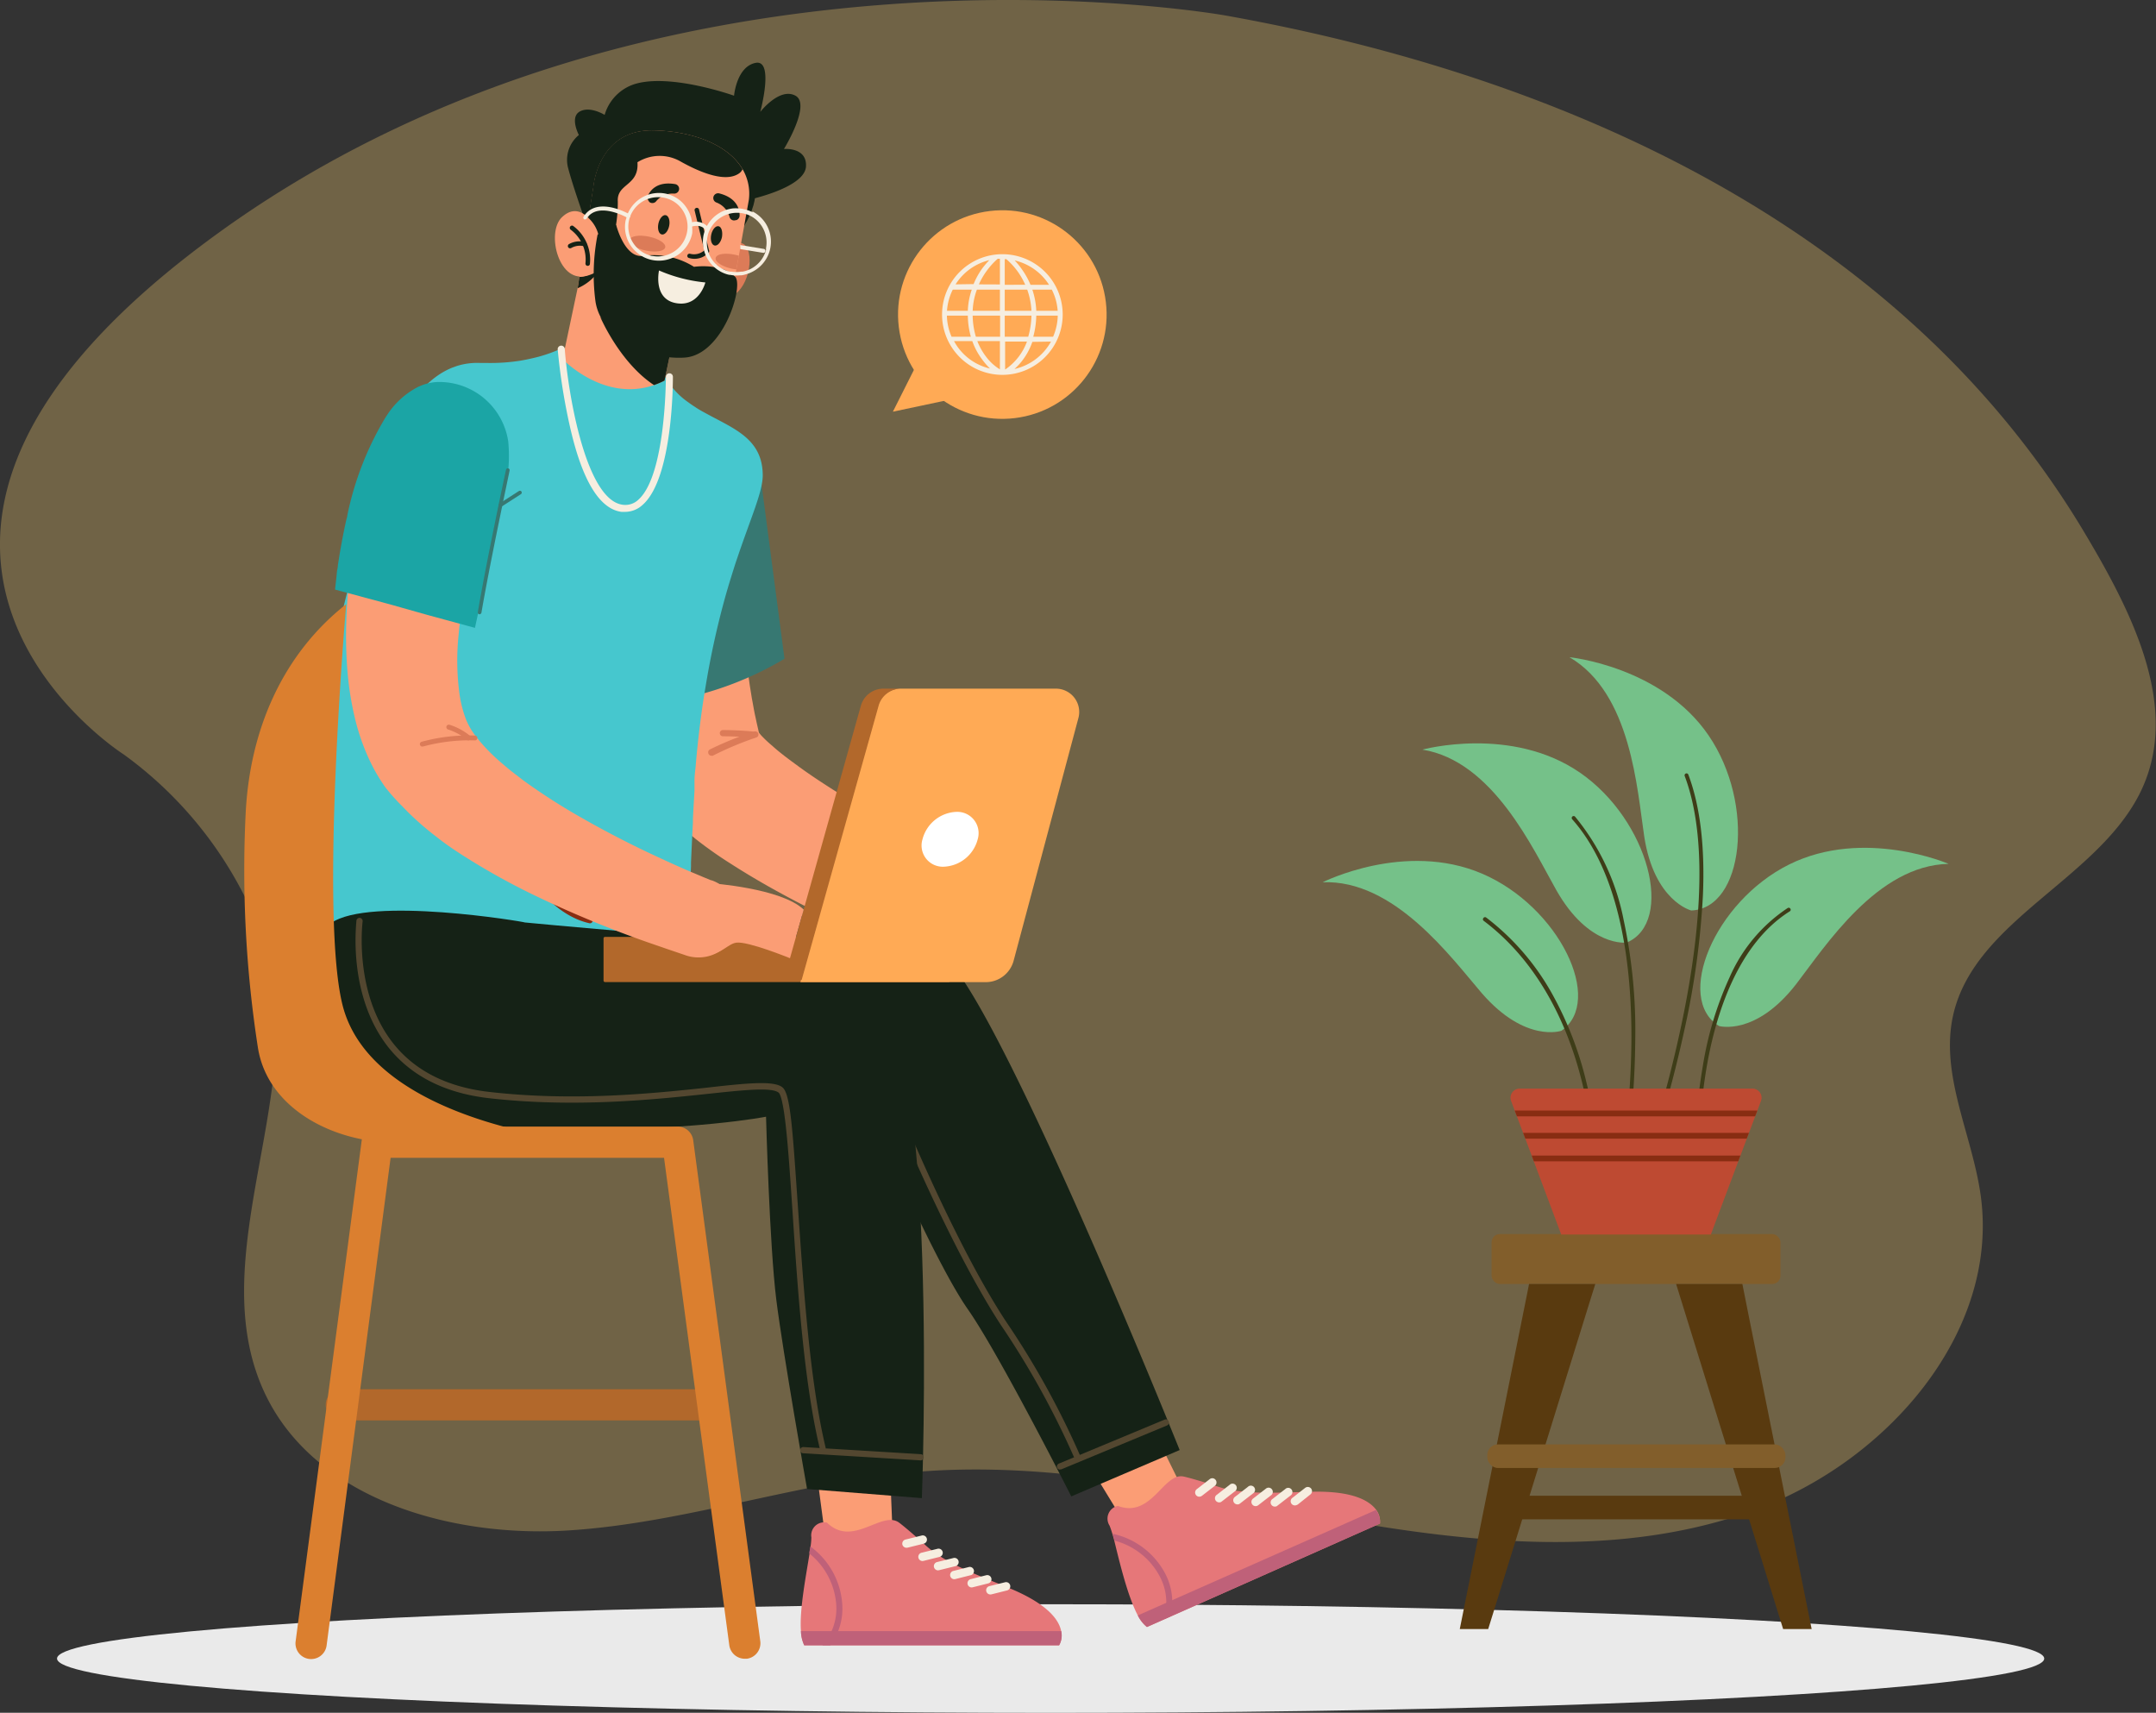 <svg xmlns="http://www.w3.org/2000/svg" viewBox="0 0 235.91 187.38"><rect x="0" y="0" width="235.91" height="187.38" fill="#333333" stroke="none"/><defs><style>.cls-1{isolation:isolate;}.cls-2{opacity:0.3;}.cls-3{fill:#ffd371;}.cls-4{mix-blend-mode:multiply;}.cls-5{fill:#eaeaea;}.cls-6{fill:#fb9d75;}.cls-7{fill:#377872;}.cls-8{fill:#dc7b58;}.cls-9{fill:#e67779;}.cls-10{fill:#bf6179;}.cls-11{fill:#f6eee0;}.cls-12{fill:#152216;}.cls-13{fill:#534730;}.cls-14{fill:#46c7ce;}.cls-15{fill:#882d12;}.cls-16{fill:#b2682b;}.cls-17{fill:#fa5;}.cls-18{fill:#fff;}.cls-19{fill:#1ba5a5;}.cls-20{fill:#db7f2f;}.cls-21{fill:#75c189;}.cls-22{fill:#3e3d18;}.cls-23{fill:#593a0f;}.cls-24{fill:#825e2b;}.cls-25{fill:#be4a32;}</style></defs><g class="cls-1"><g id="Layer_2" data-name="Layer 2"><g id="Option_1" data-name="Option 1"><g class="cls-2"><path class="cls-3" d="M21.7,27.11c-43.5,33-8.16,55.43-8.16,55.43A43.21,43.21,0,0,1,28.63,102.3c6,16-7,35,.46,50.36,5.5,11.31,20.13,15.57,33,14.78s25.31-5.34,38.19-6.41c15.43-1.29,30.71,2.45,45.9,5.16s31.3,4.31,45.83-1,26.74-19.44,24.73-34.32c-.91-6.72-4.54-13.3-3-19.92,2.4-10.23,15.49-14.63,20.32-24,4.72-9.19-.65-19.74-5.91-28.57C206.8,22.52,166.84,7.54,134.12,1.7,134.12,1.7,70.36-9.82,21.7,27.11Z"/></g><g class="cls-4"><ellipse class="cls-5" cx="114.96" cy="181.45" rx="108.72" ry="5.94"/></g><path class="cls-6" d="M68.26,49.13l-.09.41-.06.32-.12.62c-.07.41-.13.8-.19,1.19-.12.79-.21,1.56-.3,2.33-.16,1.54-.28,3.07-.36,4.6s-.09,3-.07,4.58.08,3,.19,4.56.26,3,.45,4.56c.11.75.2,1.51.33,2.26.06.38.12.76.19,1.13l.2,1.13c.07.38.15.75.23,1.13s.15.75.24,1.12c.18.75.34,1.49.54,2.23.1.37.19.75.29,1.12l.31,1.1.08.28,0,.14.08.28c.08.26.17.49.25.73s.18.43.28.63.18.38.28.56l.14.26.15.24.14.24.14.22.29.41A14,14,0,0,0,73,88.88c.36.41.71.77,1.06,1.1.69.67,1.37,1.23,2,1.76A45.32,45.32,0,0,0,80,94.52c2.59,1.66,5.15,3.09,7.74,4.43s5.18,2.58,7.79,3.76c1.31.59,2.62,1.17,3.94,1.73l2,.84,1,.4,1,.41L108,95.89l-.88-.45-.9-.47L104.45,94c-1.2-.63-2.4-1.28-3.59-1.93-2.38-1.31-4.74-2.64-7-4-1.14-.69-2.27-1.39-3.37-2.1s-2.17-1.43-3.18-2.17-2-1.47-2.8-2.2a13.67,13.67,0,0,1-1.08-1,3.68,3.68,0,0,1-.55-.7v0h0v0l0,0,0,.09.07.15c0,.07,0,.14.08.23l0,.07s0,0,0,0v0l0-.11,0-.23-.21-.92c-.07-.31-.13-.62-.2-.92-.13-.62-.23-1.24-.35-1.86l-.15-.93c-.05-.31-.1-.62-.14-.93-.18-1.25-.32-2.51-.44-3.76s-.18-2.53-.23-3.79,0-2.53,0-3.8.07-2.53.15-3.78.2-2.51.35-3.74c.08-.62.16-1.23.26-1.82,0-.3.09-.59.14-.88l.07-.41.06-.29Z"/><path class="cls-7" d="M83.28,52.61l2.56,19.46A36.35,36.35,0,0,1,75,76.36Z"/><path class="cls-8" d="M77.83,82.68a.32.32,0,0,0,.16,0,35.54,35.54,0,0,1,4.77-2,.33.33,0,0,0,.21-.43.34.34,0,0,0-.43-.22A35.9,35.9,0,0,0,77.66,82a.35.35,0,0,0-.13.47A.34.34,0,0,0,77.83,82.68Z"/><path class="cls-8" d="M82.46,80.72a.34.34,0,0,0,0-.68c-1.42-.16-3.28-.17-3.36-.17h0a.34.34,0,0,0,0,.68s1.9,0,3.28.17Z"/><polygon class="cls-6" points="119.37 160.6 122.9 166.38 129.65 163.4 126.58 157.19 119.37 160.6"/><path class="cls-9" d="M151,166.68,125.5,178a3.74,3.74,0,0,1-1-1.27c-1.11-2.08-2-5.83-2.57-8.15q-.1-.41-.21-.75a9.64,9.64,0,0,0-.31-.92,1.42,1.42,0,0,1,.91-2.16c3.7,1.39,5-3.7,7.2-3.21,0,0,1,.2,3.8,1.12s6.81.61,10.28.54c4.48-.1,6.26,1,7,2A2.17,2.17,0,0,1,151,166.68Z"/><path class="cls-10" d="M151,166.68,125.5,178a3.74,3.74,0,0,1-1-1.27l26.05-11.53A2.17,2.17,0,0,1,151,166.68Z"/><path class="cls-10" d="M128.1,176.82l-.76.33a6.1,6.1,0,0,0-.44-4.69,7.85,7.85,0,0,0-4.94-3.91q-.1-.41-.21-.75a8.53,8.53,0,0,1,5.75,4.36A6.79,6.79,0,0,1,128.1,176.82Z"/><path class="cls-11" d="M133.59,164.33a.47.47,0,0,1-.55-.14.45.45,0,0,1,.08-.64l1.42-1.1a.46.46,0,1,1,.56.72l-1.42,1.1Z"/><path class="cls-11" d="M131.42,163.7a.45.45,0,0,1-.55-.13.46.46,0,0,1,.08-.65l1.42-1.1a.45.45,0,0,1,.64.08.46.46,0,0,1-.08.65l-1.42,1.1Z"/><path class="cls-11" d="M135.59,164.55a.47.47,0,0,1-.55-.14.45.45,0,0,1,.08-.64l1.42-1.1a.46.46,0,1,1,.56.72l-1.42,1.1Z"/><path class="cls-11" d="M137.57,164.74a.46.46,0,0,1-.54-.14.46.46,0,0,1,.08-.65l1.42-1.1a.46.46,0,0,1,.56.73l-1.42,1.1Z"/><path class="cls-11" d="M139.68,164.79a.47.47,0,0,1-.55-.14.45.45,0,0,1,.08-.64l1.42-1.1a.46.46,0,1,1,.56.72l-1.42,1.1A.24.24,0,0,1,139.68,164.79Z"/><path class="cls-11" d="M141.87,164.66a.47.47,0,0,1-.55-.14.46.46,0,0,1,.08-.64l1.42-1.11a.47.47,0,0,1,.65.09.46.46,0,0,1-.09.64L142,164.6Z"/><path class="cls-12" d="M103.53,104.83c-2.36-2.33-21-7.53-33.43-4.07a16.06,16.06,0,0,0,1.22,16.06C87.61,119.49,96.7,125,96.7,125s5.78,13.35,9.21,18.25,11.31,20.46,11.31,20.46l11.86-5.07S110,111.17,103.53,104.83Z"/><path class="cls-13" d="M116,160.75a.28.28,0,0,0,.13,0l11.61-4.82a.35.35,0,0,0-.26-.64l-11.61,4.83a.34.34,0,0,0,.13.66Z"/><path class="cls-13" d="M117.9,159.77l.13,0a.35.35,0,0,0,.19-.45,90.76,90.76,0,0,0-8.12-14.71c-5.63-8.54-11.51-23-11.57-23.12a.34.34,0,1,0-.63.25c.06.15,6,14.64,11.63,23.24a91.59,91.59,0,0,1,8.06,14.6A.34.34,0,0,0,117.9,159.77Z"/><polygon class="cls-6" points="89.43 161.62 90.32 168.34 97.69 168.34 97.41 161.42 89.43 161.62"/><path class="cls-9" d="M115.89,180H88a3.89,3.89,0,0,1-.36-1.55c-.18-2.35.57-6.12.94-8.49,0-.28.09-.54.11-.77a6.93,6.93,0,0,0,.09-1,1.42,1.42,0,0,1,1.71-1.61c2.82,2.77,6-1.38,7.89,0,0,0,.8.58,3,2.57s6,3.31,9.19,4.65c4.13,1.73,5.31,3.45,5.54,4.64A2.17,2.17,0,0,1,115.89,180Z"/><path class="cls-10" d="M115.89,180H88a3.89,3.89,0,0,1-.36-1.55h28.48A2.17,2.17,0,0,1,115.89,180Z"/><path class="cls-10" d="M90.85,180H90a6.09,6.09,0,0,0,1.5-4.46,7.87,7.87,0,0,0-2.94-5.58c0-.28.09-.54.11-.77a8.52,8.52,0,0,1,3.49,6.32A6.74,6.74,0,0,1,90.85,180Z"/><path class="cls-11" d="M100.92,170.78a.46.46,0,0,1-.11-.9l1.74-.43a.46.46,0,1,1,.22.89l-1.74.43Z"/><path class="cls-11" d="M99.19,169.33a.47.47,0,0,1-.45-.34.46.46,0,0,1,.34-.56l1.74-.43a.46.46,0,1,1,.22.89l-1.74.43Z"/><path class="cls-11" d="M102.66,171.8a.46.46,0,0,1-.11-.91l1.74-.43a.46.46,0,1,1,.22.89l-1.74.43Z"/><path class="cls-11" d="M104.4,172.77a.46.46,0,0,1-.11-.9l1.75-.44a.46.46,0,0,1,.22.89l-1.75.44Z"/><path class="cls-11" d="M106.3,173.67a.46.46,0,0,1-.11-.9l1.74-.44a.46.46,0,0,1,.23.89l-1.75.44Z"/><path class="cls-11" d="M108.36,174.44a.46.46,0,0,1-.44-.35.46.46,0,0,1,.33-.56l1.74-.43a.46.46,0,0,1,.23.89l-1.75.44Z"/><path class="cls-14" d="M33.56,106.05c0,.11,0,.22,0,.32l.16.13a38.94,38.94,0,0,0,14.54,6.78l.54.13c.89.21,1.78.38,2.67.53,1.2.2,2.4.36,3.59.46s2.11.15,3.14.17a38.77,38.77,0,0,0,12.28-1.64l.4-.14a22.49,22.49,0,0,0,2.69-1.07,2.64,2.64,0,0,0,.38-.18c.53-.25,1-.53,1.5-.81-.07-1.72-.09-3.78-.08-6,0-.19,0-.37,0-.55,0-3.06.12-6.37.24-9.39,0-.14,0-.28,0-.42.07-1.58.14-3.08.21-4.41,0-.15,0-.29,0-.43.06-1.12.12-2.13.17-3,0-.21,0-.42,0-.63l0-.48h0c0-.58.09-1.15.14-1.71.07-.89.16-1.76.25-2.6s.22-1.9.34-2.8.27-1.91.42-2.81.32-1.9.49-2.79c.6-3.14,1.27-5.83,1.94-8.15.05-.16.1-.32.14-.48.28-.92.55-1.78.81-2.59l.18-.52c1.5-4.45,2.74-7.13,2.76-8.94,0-3.74-2.7-4.94-5.55-6.45l-.41-.22c-.48-.26-1-.53-1.43-.83-.19-.12-.39-.25-.58-.39l-.39-.28a8.42,8.42,0,0,1-2.76-3.52l-10.8-2.27a15.81,15.81,0,0,1-2.77,1l-.5.12-.64.14-.42.08-.34.06a21.3,21.3,0,0,1-3.58.24l-.41,0h-.3a7.38,7.38,0,0,0-2.62.34h0l-.47.17c-3.51,1.41-6.27,5.6-8.06,12-.49,1.79-1,3.53-1.46,5.24l-.15.55c-.1.38-.21.75-.31,1.12h0c0,.14-.07.27-.11.4-.37,1.33-.72,2.63-1.07,3.92h0c0,.14-.07.27-.1.41h0a2.25,2.25,0,0,0-.05.22l-.2.75A124.53,124.53,0,0,0,35.3,78.44c-.14.93-.25,1.87-.36,2.81,0,.22,0,.48-.08.76,0,0,0,.1,0,.16s0,.19,0,.3a.77.77,0,0,0,0,.15c-.17,1.69-.4,4-.61,6.64,0,.13,0,.27,0,.41C33.65,95.71,33.2,102.89,33.56,106.05Z"/><path class="cls-15" d="M64.47,101h0c-6.31-1.43-9.7-11-9.85-11.37a.31.31,0,0,1,.19-.39.32.32,0,0,1,.4.19c0,.09,3.42,9.61,9.4,11a.31.31,0,0,1,.23.37A.3.3,0,0,1,64.47,101Z"/><path class="cls-15" d="M69.69,109.72a4.53,4.53,0,0,0-3.82-1,6.31,6.31,0,0,0-4,1.92c-1.18,1.08-1.9,1.74-5.36-.53-3.74-2.44-6.8-2.15-8.07-.85-.95,1-1,2.45-.14,4l.54.13c-.93-1.54-1-3-.1-3.87a4.11,4.11,0,0,1,3.84-.72,10.92,10.92,0,0,1,3.7,1.63c3.56,2.32,4.51,1.73,5.87.48a5.83,5.83,0,0,1,3.77-1.81,4.16,4.16,0,0,1,3.49.89,4.32,4.32,0,0,1,1.11,2.92l.4-.14A4.56,4.56,0,0,0,69.69,109.72Z"/><path class="cls-15" d="M74,111.5a3.64,3.64,0,0,1-1-3,6.82,6.82,0,0,1,2.44-3.77c0-.19,0-.37,0-.55a7.51,7.51,0,0,0-2.86,4.27,4,4,0,0,0,1,3.25c.13-.06.26-.11.38-.18Z"/><path class="cls-12" d="M81.93,21.85s6.12-1.29,6.26-3.63c.13-2.15-2.41-1.92-2.41-1.92s3-4.88,1.26-5.83-3.85,1.77-3.85,1.77,1.56-5.78-.52-5.36-2.35,3.59-2.35,3.59S73.4,8,69.47,9.19a5,5,0,0,0-3.31,3.38s-1.59-1-2.72-.37-.1,2.57-.1,2.57a3.52,3.52,0,0,0-1.21,3.48c.54,2.13,2.06,6.35,2.06,6.35Z"/><path class="cls-6" d="M73.3,38.83l-.59,2.81a8.62,8.62,0,0,1-1.15.49c-5.5,1.9-10-2.84-10-2.84l2.06-9.74,8.52,8.17Z"/><path class="cls-12" d="M73.3,38.83l-.59,2.81a8.62,8.62,0,0,1-1.15.49c-3.81-2.52-5.91-7.52-5.91-7.52l6.49,3.11Z"/><path class="cls-12" d="M78.71,16.07s6.66,2.07,2.71,8.66C81.42,24.73,78.16,17.89,78.71,16.07Z"/><path class="cls-8" d="M79.44,27.11s2-1.55,2.49.53-1,5.75-3.29,4.61Z"/><path class="cls-6" d="M79.74,34.09s-1.21,5.81-7.25,4.52-9.11-6.86-9.28-7.12h0l.19-1.23,1-6.41.54-3.43s.51-6.26,6.55-6.15c4.4.08,8.23,1.62,9.77,4.25a5.29,5.29,0,0,1,.68,3.34L80.84,28l-.27,1.5Z"/><path class="cls-12" d="M67.42,24.6s.89,3.57,2.85,3.4a8.44,8.44,0,0,1,5.67,1.19s3-.45,4.49,1.07c1,1-1.31,8.59-5.52,8.86s-9.27-2.25-9.77-6.27a22.46,22.46,0,0,1,.25-7.19Z"/><path class="cls-11" d="M77.18,30.9a16.71,16.71,0,0,1-5.07-1.31s-.74,3.33,2.13,3.61C76.55,33.43,77.18,30.9,77.18,30.9Z"/><path class="cls-8" d="M72.79,27.06c-.09.42-1,.58-2.1.36s-1.88-.76-1.79-1.18,1-.58,2.11-.35S72.88,26.64,72.79,27.06Z"/><path class="cls-8" d="M80.57,29.48l-.48-.08c-1.07-.23-1.87-.75-1.78-1.18s1-.58,2.11-.35a3.25,3.25,0,0,1,.42.11Z"/><path class="cls-12" d="M73.22,24.72c-.12.58-.48,1-.81.93s-.49-.6-.37-1.18.49-1,.81-.93S73.34,24.14,73.22,24.72Z"/><path class="cls-12" d="M79,25.93c-.12.58-.48,1-.81.93s-.49-.6-.37-1.18.49-1,.81-.93S79.09,25.35,79,25.93Z"/><path class="cls-12" d="M75.4,28.23a.24.24,0,0,1-.19-.29.24.24,0,0,1,.29-.18,1.7,1.7,0,0,0,1.57-.37C76.53,25.22,76,23,76,23a.25.25,0,0,1,.48-.11s.55,2.28,1.1,4.49a.26.26,0,0,1,0,.21A2.1,2.1,0,0,1,75.4,28.23Z"/><path class="cls-12" d="M70.87,21.44c.27-.59,1-1.63,3-1.3a.53.53,0,0,1,.44.48h0a.53.53,0,0,1-.54.56,2.33,2.33,0,0,0-2,.87.53.53,0,0,1-.77,0L71,22A.54.54,0,0,1,70.87,21.44Z"/><path class="cls-12" d="M80.93,23.56c0-.64-.27-1.9-2.22-2.4a.53.53,0,0,0-.6.26h0a.52.52,0,0,0,.27.73,2.35,2.35,0,0,1,1.45,1.59.51.51,0,0,0,.68.34l.07,0A.54.54,0,0,0,80.93,23.56Z"/><path class="cls-12" d="M65.6,29.53a5.4,5.4,0,0,1-2.39,2h0l.19-1.23A4.22,4.22,0,0,0,65.6,29.53Z"/><path class="cls-6" d="M65.39,25.27s-1.67-3.61-3.89-1.52c-1.83,1.73-.28,7.56,2.87,6.34Z"/><path class="cls-12" d="M64.25,29.08a.25.25,0,0,1-.19-.26,4.07,4.07,0,0,0-1.64-3.71.25.25,0,0,1,.27-.41,4.57,4.57,0,0,1,1.86,4.16.23.23,0,0,1-.27.22Z"/><path class="cls-12" d="M62.33,27.16a.24.24,0,0,1-.17-.13.25.25,0,0,1,.11-.33,2.37,2.37,0,0,1,1.79-.21.24.24,0,0,1,.11.32.25.25,0,0,1-.33.11,1.94,1.94,0,0,0-1.35.22A.3.3,0,0,1,62.33,27.16Z"/><path class="cls-12" d="M81.25,18.51a1.07,1.07,0,0,1-.38.46c-1.43,1-4.11,0-6.52-1.37a4.6,4.6,0,0,0-4.6.15c.19,2.61-2.27,2.3-2.15,4.28A15.4,15.4,0,0,1,67,26.42l-1.47-.51a3.71,3.71,0,0,0-1.15-2.07l.54-3.43s.51-6.26,6.55-6.15C75.89,14.34,79.71,15.88,81.25,18.51Z"/><path class="cls-11" d="M81,26.81l2.57.42a.21.21,0,0,1,.18.25.22.22,0,0,1-.25.18L81,27.25C81,27.1,81,27,81,26.81Z"/><path class="cls-11" d="M75.73,24.78a3.4,3.4,0,0,0,0-.45,3.84,3.84,0,0,0-1-2.1,3.64,3.64,0,0,0-1.91-1.05h0a3.71,3.71,0,0,0-4.1,2.12,2.9,2.9,0,0,0-.16.41c0,.13-.07.26-.1.39a3.66,3.66,0,0,0,1.1,3.41,3.62,3.62,0,0,0,1.82.94,3.72,3.72,0,0,0,4.36-2.91h0A3.78,3.78,0,0,0,75.73,24.78ZM71.39,28h-.06a3.29,3.29,0,0,1-2.52-3.83,3.79,3.79,0,0,1,.14-.48,0,0,0,0,0,0,0,3.25,3.25,0,0,1,2.84-2.11,3,3,0,0,1,.85.05,3.15,3.15,0,0,1,1.6.82A3.26,3.26,0,0,1,71.39,28Z"/><path class="cls-11" d="M82.31,23.21c-.1-.06-.21-.1-.31-.15l-.39-.13-.28-.06a3.09,3.09,0,0,0-.52-.07,4.24,4.24,0,0,0-.62,0,3.8,3.8,0,0,0-1.57.56,3.71,3.71,0,0,0-1.25,1.33,3.42,3.42,0,0,0-.21.43,0,0,0,0,1,0,0,5.43,5.43,0,0,0-.18.61,3.73,3.73,0,0,0,1.4,3.68,3.63,3.63,0,0,0,1.21.61l.21.05.1,0a3.52,3.52,0,0,0,1.07.05h.16a2.42,2.42,0,0,0,.45-.1,3.61,3.61,0,0,0,.79-.31,3.7,3.7,0,0,0,0-6.56Zm1.51,3.93c0,.07,0,.14,0,.21l-.09.28a3.27,3.27,0,0,1-1.33,1.64,2.81,2.81,0,0,1-.7.33,2.49,2.49,0,0,1-.47.12l-.14,0a3.15,3.15,0,0,1-1.06,0l-.1,0h-.06A3.4,3.4,0,0,1,78.44,29c0-.05-.11-.1-.16-.16a3.24,3.24,0,0,1-.87-2.92,2.72,2.72,0,0,1,.22-.7,3.31,3.31,0,0,1,3-1.94h.23l.43.06.3.07a3.12,3.12,0,0,1,.39.15,2.1,2.1,0,0,1,.3.15A3.28,3.28,0,0,1,83.82,27.14Z"/><path class="cls-11" d="M64,24l-.07,0a.22.22,0,0,1-.07-.3c1.45-2.32,5-.28,5-.26a.21.21,0,0,1,.08.3.23.23,0,0,1-.3.08s-3.23-1.85-4.46.11A.21.21,0,0,1,64,24Z"/><path class="cls-11" d="M77.33,25.27a.18.18,0,0,1-.14-.1c-.48-.72-1.49-.38-1.5-.38a.22.22,0,0,1-.28-.14.23.23,0,0,1,.14-.28,1.76,1.76,0,0,1,2,.56.22.22,0,0,1-.06.31A.23.23,0,0,1,77.33,25.27Z"/><path class="cls-12" d="M36.22,101s-5.76,22.7,24.08,22.7c15.94,0,23.52-1.53,23.52-1.53s.38,14.07,1.12,20,3.37,20.73,3.37,20.73l12.56,1s2-51.52-5.69-56.27-18.76-4.89-37.75-6.71C57.43,100.85,40.38,98,36.22,101Z"/><path class="cls-13" d="M90,158.74h.08a.32.32,0,0,0,.25-.41c-1.73-7.24-2.42-17.63-3-26S86.52,119.8,85.66,119s-3.74-.53-8.37,0c-5.73.61-14.41,1.53-23.75.46-4.65-.53-8.21-2.35-10.59-5.41-4.26-5.48-3.28-13.17-3.27-13.25a.35.35,0,0,0-.29-.38.35.35,0,0,0-.39.29c0,.33-1,8.05,3.41,13.76,2.5,3.2,6.21,5.11,11.05,5.67,9.42,1.08,18.14.15,23.91-.46,4-.43,7.12-.76,7.84-.13.16.14.48.85.81,4,.25,2.31.45,5.35.69,8.87.55,8.37,1.24,18.79,3,26.09A.34.34,0,0,0,90,158.74Z"/><path class="cls-13" d="M100.73,159.77a.34.34,0,0,0,0-.68l-12.84-.78a.34.34,0,1,0,0,.68l12.84.78Z"/><rect class="cls-16" x="66.04" y="102.5" width="37.92" height="4.94" rx="0.15"/><path class="cls-17" d="M107.91,107.45a3.16,3.16,0,0,0,3-2.34l7.09-26.56a2.55,2.55,0,0,0-2.47-3.21h-17a2.56,2.56,0,0,0-2.46,1.86l-8.49,30.25Z"/><path class="cls-16" d="M96.14,77.2l-8.42,30H85.78l8.42-30a2.56,2.56,0,0,1,2.46-1.86H98.6A2.56,2.56,0,0,0,96.14,77.2Z"/><path class="cls-18" d="M100.94,91.82a2.32,2.32,0,0,0,2.32,3,4,4,0,0,0,3.72-3,2.33,2.33,0,0,0-2.33-3A4,4,0,0,0,100.94,91.82Z"/><path class="cls-6" d="M77.78,96.63s7.7.53,10.16,2.88l-1.5,5.32s-4.6-1.88-5.88-1.7-2,2.28-6.3,1Z"/><path class="cls-6" d="M77.74,96.28l-.87-.36-.9-.38q-.9-.37-1.8-.78c-1.2-.53-2.4-1.09-3.58-1.65-2.37-1.14-4.69-2.35-6.93-3.63a67.59,67.59,0,0,1-6.38-4.09l-1.44-1.11c-.46-.38-.91-.76-1.34-1.14a20,20,0,0,1-2.23-2.32,11.21,11.21,0,0,1-.77-1.09,7.59,7.59,0,0,1-.5-1,12.9,12.9,0,0,1-.7-2.65,27.29,27.29,0,0,1-.12-6.62,52.93,52.93,0,0,1,1.16-7.19c.28-1.2.59-2.41.93-3.6.17-.6.35-1.19.53-1.78.09-.29.19-.58.28-.86l.15-.42.07-.2,0-.09,0,0v0a6.8,6.8,0,1,0-12.26-5.87,6.09,6.09,0,0,0-.39,1l-.2.7-.06.19,0,.15-.08.29-.14.56c-.1.37-.19.74-.27,1.1-.17.73-.33,1.45-.48,2.17-.3,1.45-.56,2.9-.78,4.37a66.05,66.05,0,0,0-.77,9,46.77,46.77,0,0,0,.17,4.7,33.66,33.66,0,0,0,.8,4.91,23.63,23.63,0,0,0,1.84,5.08,18.86,18.86,0,0,0,1.52,2.51A22.12,22.12,0,0,0,44,88.19a30.86,30.86,0,0,0,3.68,3.3c1.24,1,2.5,1.81,3.77,2.6a75.77,75.77,0,0,0,7.68,4.17c2.58,1.23,5.18,2.34,7.8,3.37,1.31.51,2.63,1,4,1.48l2,.69,1,.34,1,.34a4.34,4.34,0,0,0,3-8.15Z"/><path class="cls-8" d="M46.25,81.66h.08A19.45,19.45,0,0,1,51.91,81a.27.27,0,1,0,0-.53,19.52,19.52,0,0,0-5.77.68.27.27,0,0,0,.08.53Z"/><path class="cls-8" d="M51.25,81a.26.26,0,0,0,.2-.1.27.27,0,0,0,0-.38,6.56,6.56,0,0,0-2.27-1.23.27.27,0,0,0-.33.18.28.28,0,0,0,.18.34,6.17,6.17,0,0,1,2.06,1.12A.31.31,0,0,0,51.25,81Z"/><path class="cls-19" d="M36.66,64.5,42.23,66l.41.11L46.5,67.2l.47.13,5,1.36.38-1.76.08-.42.9-4.13.09-.42,1.69-7.78a16.31,16.31,0,0,0,.5-5.89,7.63,7.63,0,0,0-7.16-6.49,5.4,5.4,0,0,0-2.21.32l-.42.17a8.88,8.88,0,0,0-3.48,3.14c-.08.11-.15.23-.22.34A34,34,0,0,0,38,56.4c0,.15-.07.29-.1.44-.4,1.78-.7,3.5-.93,5,0,.23-.07.46-.1.68C36.81,63.25,36.72,63.92,36.66,64.5Z"/><path class="cls-7" d="M52.28,67c.91-5.45,3.07-15.55,3.09-15.61a.2.2,0,0,1,.39.09c0,.06-2.16,10.13-3.08,15.55C52.62,67.26,52.28,67.27,52.28,67Z"/><path class="cls-7" d="M54.75,55.44a.2.2,0,0,0,.11,0L57,54.06a.21.21,0,0,0,.06-.28.21.21,0,0,0-.28-.06l-2.1,1.35a.2.2,0,0,0-.07.28A.21.21,0,0,0,54.75,55.44Z"/><path class="cls-11" d="M68.38,56a2.83,2.83,0,0,0,1.94-.77c3.33-2.93,3.31-13.56,3.31-14a.38.38,0,0,0-.39-.39h0a.39.39,0,0,0-.38.39c0,.11,0,10.74-3,13.43a2.07,2.07,0,0,1-1.73.56c-4.09-.54-6-12.44-6.33-17a.39.39,0,1,0-.77.07,66.27,66.27,0,0,0,1.35,8.46C63.71,52.58,65.6,55.68,68,56Z"/><path class="cls-16" d="M37.48,155.4H77.79a1.71,1.71,0,0,0,0-3.41H37.48a1.71,1.71,0,1,0,0,3.41Z"/><path class="cls-20" d="M81.49,181.47h.23a1.71,1.71,0,0,0,1.47-1.92l-7.34-54.82a1.72,1.72,0,0,0-1.7-1.48H41.27a1.71,1.71,0,0,0-1.69,1.49l-7.23,54.81a1.71,1.71,0,1,0,3.39.45l7-53.33H72.66L79.8,180A1.71,1.71,0,0,0,81.49,181.47Z"/><path class="cls-20" d="M64.63,125H43.27c-6.76,0-14-3.7-15.05-10.39A126.58,126.58,0,0,1,26.88,89c.44-9,3.93-17.33,11-22.9h0s-3,34.66-.3,44.23C41.25,123.15,64.63,125,64.63,125Z"/><circle class="cls-17" cx="109.67" cy="34.41" r="11.41" transform="translate(-3.32 13.35) rotate(-6.86)"/><path class="cls-11" d="M103.08,34.41a6.6,6.6,0,1,0,6.59-6.6A6.6,6.6,0,0,0,103.08,34.41Zm3.7,2.43a8.59,8.59,0,0,1-.35-2.31h3v2.31Zm1.55,3.48a6,6,0,0,1-3.94-3h2a7.48,7.48,0,0,0,1.15,2.1A7.16,7.16,0,0,0,108.33,40.32Zm1.08-3v3.09a5.37,5.37,0,0,1-1.47-1.33,7,7,0,0,1-1-1.76Zm-2.3-6.21a8.21,8.21,0,0,1,2.06-2.8h.24v2.81Zm-2.55,0a6.07,6.07,0,0,1,3.69-2.65,9.42,9.42,0,0,0-.84,1,8.47,8.47,0,0,0-.88,1.62ZM106.43,34a7.59,7.59,0,0,1,.46-2.31h2.52V34Zm-2.81,0a6.16,6.16,0,0,1,.63-2.31h2.08A7.93,7.93,0,0,0,105.9,34Zm2.28.53a9.07,9.07,0,0,0,.33,2.31h-2.11a6.11,6.11,0,0,1-.51-2.31Zm7.49,0h2.35a6.11,6.11,0,0,1-.51,2.31h-2.17A9.54,9.54,0,0,0,113.39,34.53Zm-3.45-3.37V28.35h.17a7.75,7.75,0,0,1,1.34,1.49,8,8,0,0,1,.73,1.31Zm2.46.53a8,8,0,0,1,.46,2.31h-2.92V31.69Zm.36-.53a8.52,8.52,0,0,0-.89-1.62,8,8,0,0,0-.85-1.05,6.12,6.12,0,0,1,3.77,2.67Zm.1,3.37a8.94,8.94,0,0,1-.35,2.31h-2.57V34.53Zm.53-.53a8.27,8.27,0,0,0-.43-2.31h2.13a6,6,0,0,1,.64,2.31ZM115,37.37a6.1,6.1,0,0,1-4,3,6.79,6.79,0,0,0,.82-.87,7.21,7.21,0,0,0,1.14-2.1Zm-2.63,0a6.32,6.32,0,0,1-2.39,3.06V37.37Z"/><polygon class="cls-17" points="103.84 43.74 97.7 45.04 100.36 39.75 103.84 43.74"/><path class="cls-21" d="M188.1,112.25s4,1.14,8.44-4.59c3.2-4.15,8.87-13,16.68-13.15,0,0-9.27-4-17.46.07s-12.55,14.69-7.66,17.67"/><path class="cls-22" d="M185.71,128.82h0a.21.21,0,0,0,.2-.22,61,61,0,0,1,.84-11.9c1-5.79,3.41-13.43,9.09-17a.2.2,0,0,0,.06-.29.21.21,0,0,0-.29-.07,17.47,17.47,0,0,0-6.34,7.54,37.43,37.43,0,0,0-2.94,9.71,60,60,0,0,0-.84,12A.21.21,0,0,0,185.71,128.82Z"/><path class="cls-21" d="M185.06,99.61s-4.06-1-5.15-8.11c-.78-5.18-1.43-15.67-8.18-19.6,0,0,10.06,1,15.22,8.55s3.83,18.94-1.89,19.16"/><path class="cls-22" d="M179.47,129.29a.23.23,0,0,0,.2-.14,143.67,143.67,0,0,0,4.66-16.57,88.92,88.92,0,0,0,2-14.55c.24-5.39-.3-9.86-1.59-13.28a.21.21,0,0,0-.27-.13.22.22,0,0,0-.13.28c2.89,7.65,1.36,19.22-.44,27.59A137.39,137.39,0,0,1,179.27,129a.21.21,0,0,0,.13.27Z"/><path class="cls-21" d="M178,103.12s-4.13.57-7.71-5.74c-2.58-4.56-6.93-14.12-14.65-15.37,0,0,9.75-2.67,17.27,2.54s10.36,16.32,5.09,18.57"/><path class="cls-22" d="M177.32,129.29a.21.21,0,0,0,.21-.17,92.91,92.91,0,0,0,1.4-15.37,57.57,57.57,0,0,0-1.27-13.1,25.38,25.38,0,0,0-5.31-11.3.21.21,0,1,0-.32.28c5.42,6.1,6.52,16.48,6.48,24.12a91.71,91.71,0,0,1-1.4,15.28.21.21,0,0,0,.17.25Z"/><path class="cls-21" d="M170.85,112.77s-3.94,1.37-8.7-4.1c-3.43-4-9.6-12.45-17.42-12.15,0,0,9-4.55,17.44-.94s13.39,13.93,8.68,17.19"/><path class="cls-22" d="M174.68,129.29a.22.22,0,0,0,.22-.21,45,45,0,0,0-1.33-10.73,37.89,37.89,0,0,0-3.62-9.41,27,27,0,0,0-7.33-8.56.21.21,0,0,0-.3.05.21.21,0,0,0,0,.29c6.53,4.91,9.48,12.35,10.8,17.73a44.66,44.66,0,0,1,1.31,10.62.22.22,0,0,0,.21.22Z"/><rect class="cls-23" x="162.74" y="163.64" width="32.62" height="2.58" rx="1.16" transform="translate(358.1 329.86) rotate(180)"/><rect class="cls-24" x="163.21" y="135.01" width="31.61" height="5.46" rx="0.9"/><path class="cls-25" d="M165.37,120.51l.37,1,.24.63.68,1.81.24.63.7,1.85.23.63,3,8H187.2l3-8,.24-.63.69-1.85.24-.63.68-1.81.24-.63.37-1a1,1,0,0,0-1-1.41H166.34A1,1,0,0,0,165.37,120.51Z"/><polygon class="cls-15" points="165.74 121.5 165.98 122.13 192.05 122.13 192.29 121.5 165.74 121.5"/><polygon class="cls-15" points="166.66 123.94 166.9 124.57 191.13 124.57 191.37 123.94 166.66 123.94"/><polygon class="cls-15" points="167.6 126.42 167.83 127.05 190.2 127.05 190.44 126.42 167.6 126.42"/><polygon class="cls-23" points="195.11 178.22 184.31 143.4 183.4 140.47 190.65 140.47 191.4 144.23 198.23 178.22 195.11 178.22"/><polygon class="cls-23" points="162.84 178.22 159.73 178.22 167.13 141.38 167.13 141.38 167.31 140.47 174.56 140.47 174.02 142.19 162.84 178.22"/><rect class="cls-24" x="162.74" y="158.02" width="32.62" height="2.58" rx="1.16" transform="translate(358.1 318.62) rotate(-180)"/></g></g></g></svg>